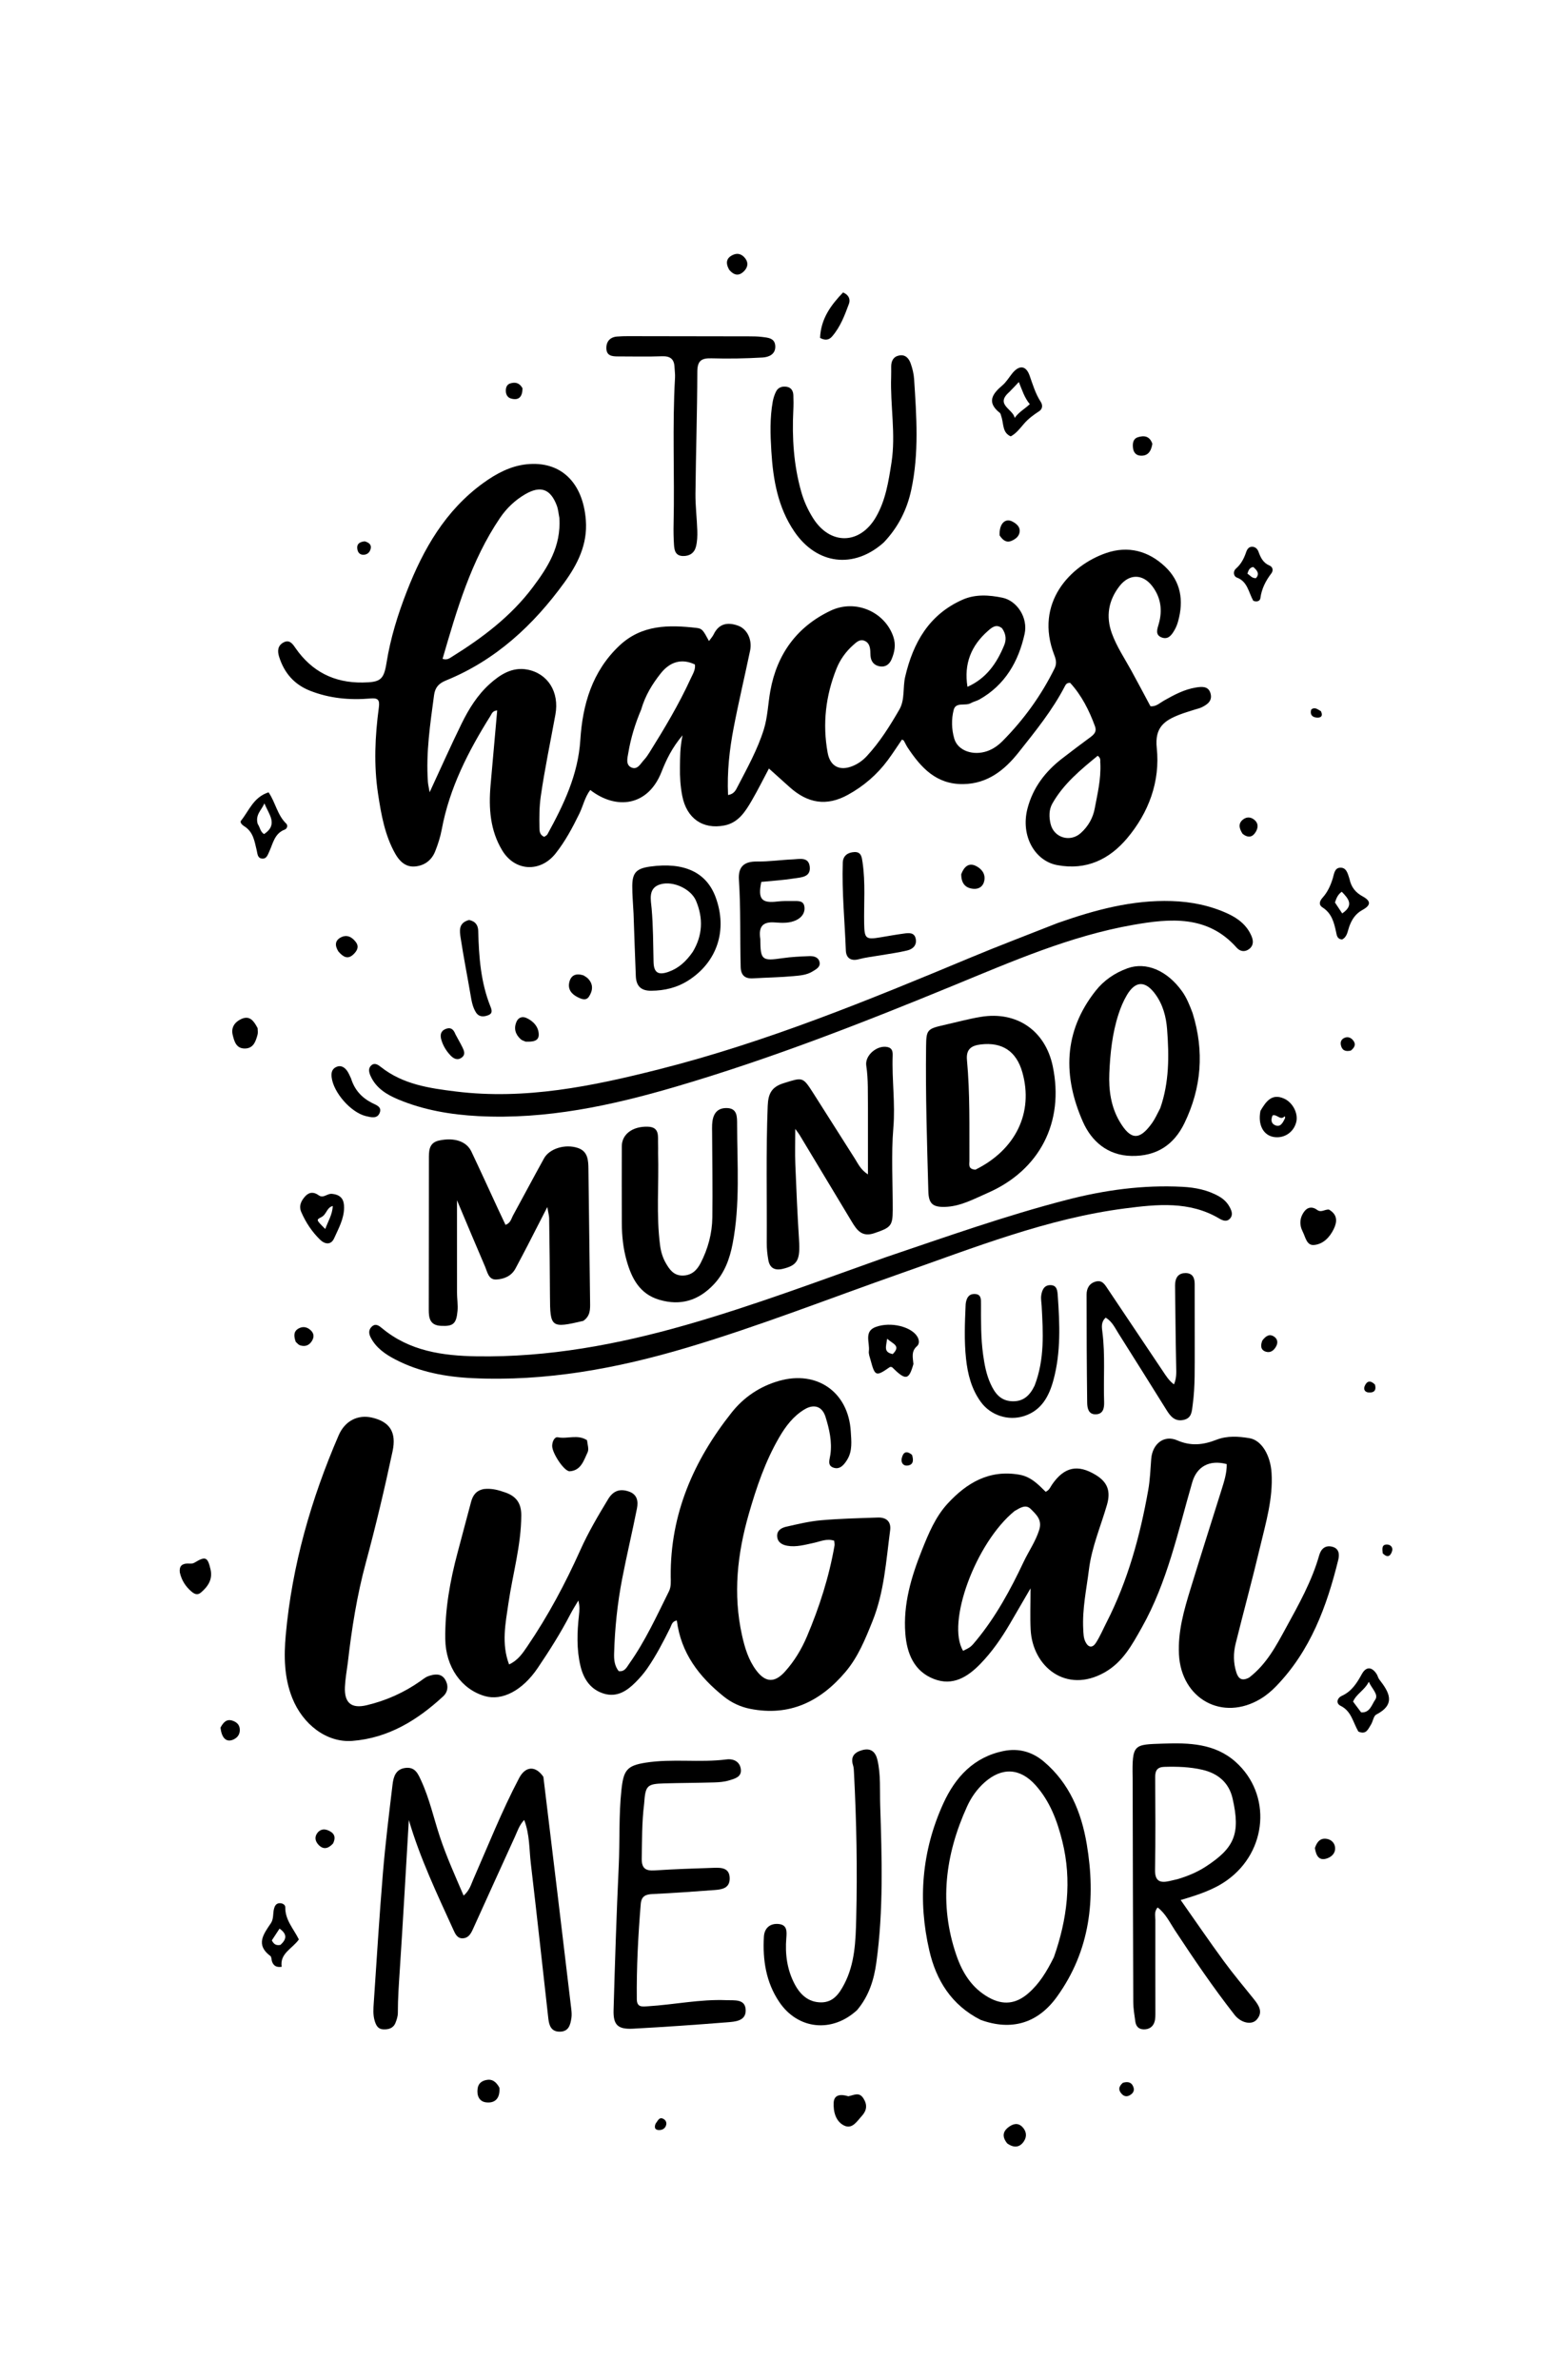 <?xml version="1.0" encoding="UTF-8"?>
<svg xmlns="http://www.w3.org/2000/svg" xmlns:xlink="http://www.w3.org/1999/xlink" version="1.1" id="Layer_1" x="0px" y="0px" width="100%" viewBox="0 0 672 1024" xml:space="preserve">
<path fill="#000000" opacity="1" stroke="none" d=" M455.137,372.267   C445.55,370.51 439.252,359.721 442.33,347.898   C444.651,338.979 449.929,332.071 457.097,326.503   C461.176,323.335 465.308,320.235 469.464,317.17   C471.07,315.985 472.195,314.74 471.405,312.577   C468.878,305.656 465.598,299.18 460.704,293.848   C459.413,293.75 458.878,294.398 458.494,295.142   C453.114,305.585 445.723,314.661 438.489,323.777   C432.486,331.341 425.179,337.264 414.635,337.403   C403.076,337.556 396.506,330.363 390.786,321.765   C390.145,320.802 389.673,319.726 389.102,318.715   C389.032,318.592 388.83,318.543 388.298,318.229   C386.298,321.148 384.355,324.167 382.226,327.049   C377.605,333.306 371.79,338.286 365.009,342.017   C355.91,347.023 347.744,345.79 339.784,338.575   C336.955,336.01 334.103,333.47 331.02,330.702   C328.749,334.963 326.342,339.817 323.624,344.491   C320.846,349.268 317.831,354.051 311.813,355.21   C302.475,357.009 295.6,352.098 293.714,342.525   C292.907,338.424 292.647,334.29 292.714,330.112   C292.781,325.961 292.704,321.81 293.829,316.407   C289.259,321.818 286.799,327.023 284.752,332.212   C278.914,347.014 265.211,348.572 254.113,339.933   C251.763,342.994 251.032,346.794 249.398,350.136   C246.465,356.134 243.337,362.008 239.174,367.258   C232.614,375.53 221.7,375.011 216.208,365.949   C210.983,357.328 210.329,347.724 211.18,337.935   C212.111,327.232 213.077,316.531 214.039,305.701   C212.013,305.836 211.693,307.16 211.135,308.049   C201.614,323.224 193.514,339.005 190.179,356.858   C189.572,360.107 188.552,363.327 187.318,366.398   C185.769,370.253 182.629,372.555 178.508,372.854   C174.559,373.142 171.962,370.562 170.177,367.41   C165.664,359.441 164.112,350.562 162.757,341.666   C160.863,329.224 161.433,316.769 163.096,304.37   C163.551,300.976 162.564,300.297 159.43,300.565   C150.55,301.324 141.826,300.534 133.444,297.219   C126.612,294.517 122.327,289.524 120.154,282.598   C119.386,280.149 119.51,277.871 121.971,276.489   C124.637,274.991 126.012,277.137 127.213,278.87   C134.225,288.984 143.87,293.868 156.129,293.689   C163.748,293.577 165.216,292.591 166.404,285.171   C168.1,274.582 171.254,264.431 175.123,254.502   C182.237,236.246 191.763,219.61 208.065,207.825   C213.656,203.783 219.74,200.518 226.676,199.788   C241.457,198.233 250.975,207.671 252.202,223.854   C252.995,234.313 248.582,242.886 242.938,250.674   C229.652,269.005 213.39,284.095 192.047,292.783   C188.865,294.078 187.303,295.785 186.851,299.173   C185.196,311.545 183.32,323.89 184.21,336.435   C184.3,337.706 184.626,338.961 184.96,340.91   C189.753,330.57 194.059,320.868 198.732,311.346   C201.819,305.055 205.554,299.045 210.811,294.313   C215.328,290.247 220.559,286.898 226.995,288.122   C235.887,289.813 240.859,297.803 239.1,307.474   C236.958,319.243 234.47,330.945 232.781,342.8   C232.142,347.292 232.149,351.757 232.229,356.247   C232.256,357.721 232.353,359.289 234.293,360.107   C234.72,359.773 235.401,359.492 235.677,358.989   C242.661,346.256 248.871,333.411 249.828,318.391   C250.796,303.197 254.907,288.912 266.598,277.87   C276.265,268.739 287.922,268.825 299.883,270.199   C302.373,270.485 302.75,271.334 305.211,275.839   C305.944,274.813 306.749,273.966 307.233,272.963   C309.514,268.233 313.317,267.652 317.713,269.224   C321.673,270.641 323.889,275.29 322.906,279.986   C320.593,291.044 317.974,302.041 315.842,313.133   C314.03,322.557 312.966,332.094 313.42,342.102   C316.096,341.697 316.814,339.867 317.578,338.4   C321.731,330.422 326.127,322.489 328.812,313.906   C330.478,308.581 330.628,302.794 331.631,297.246   C334.491,281.435 343.102,269.665 357.549,262.789   C368.364,257.642 380.966,263.346 384.572,273.989   C385.74,277.437 385.134,280.554 383.828,283.674   C382.903,285.884 381.179,287.178 378.7,286.736   C376.295,286.307 374.956,284.706 374.749,282.237   C374.693,281.573 374.697,280.905 374.662,280.239   C374.562,278.314 374.074,276.482 372.132,275.722   C370.1,274.925 368.657,276.37 367.29,277.582   C364.119,280.395 361.659,283.846 360.113,287.703   C355.434,299.382 354.024,311.519 356.303,323.935   C357.391,329.864 361.559,331.881 367.074,329.623   C369.437,328.655 371.448,327.2 373.163,325.35   C378.748,319.324 383.084,312.39 387.164,305.331   C389.644,301.039 388.58,295.88 389.679,291.189   C393.108,276.544 399.929,264.479 414.324,258.072   C419.894,255.592 425.836,256.022 431.52,257.195   C437.868,258.504 442.611,265.844 441.089,272.753   C438.466,284.662 432.673,294.78 421.578,301.016   C420.427,301.663 419.052,301.914 417.91,302.572   C415.552,303.929 411.465,301.904 410.549,305.486   C409.525,309.493 409.641,313.857 410.803,317.844   C412.326,323.069 418.987,325.354 425.097,323.175   C427.651,322.264 429.798,320.696 431.698,318.774   C440.789,309.581 448.257,299.24 453.986,287.628   C455.004,285.566 454.62,283.838 453.874,281.912   C445.137,259.37 460.866,243.287 476.103,238.004   C485.601,234.712 494.347,237.021 501.557,243.823   C508.394,250.272 509.631,258.448 507.182,267.299   C506.83,268.573 506.348,269.85 505.694,270.992   C504.514,273.053 503.064,275.297 500.283,274.368   C497.122,273.313 498.198,270.679 498.835,268.458   C500.504,262.639 499.755,257.17 496.127,252.339   C491.986,246.822 486.096,246.816 481.895,252.269   C477.183,258.386 475.994,265.202 478.645,272.527   C480.699,278.201 484.07,283.205 486.963,288.454   C489.763,293.536 492.46,298.677 495.252,303.885   C497.599,304.193 499.211,302.528 501.036,301.496   C505.402,299.029 509.82,296.641 514.827,295.843   C517.254,295.456 520.171,295.105 521.106,298.311   C522.05,301.544 519.775,303.195 517.222,304.403   C516.33,304.825 515.329,305.014 514.383,305.323   C512.17,306.047 509.922,306.682 507.755,307.526   C501.254,310.06 497.035,312.992 497.978,321.883   C499.505,336.278 494.499,349.71 485.183,360.752   C477.685,369.638 467.829,374.646 455.137,372.267  M240.807,222.84   C240.445,221.056 240.318,219.182 239.68,217.503   C236.959,210.33 232.664,208.856 226.108,212.668   C221.701,215.231 218.039,218.746 215.25,222.863   C202.745,241.321 196.658,262.403 190.52,283.498   C192.448,284.167 193.577,283.226 194.622,282.575   C207.707,274.435 219.951,265.206 229.286,252.795   C235.714,244.249 241.599,235.243 240.807,222.84  M276.005,305.371   C273.464,311.347 271.558,317.538 270.493,323.926   C270.143,326.028 269.208,329.096 271.809,330.253   C274.463,331.433 275.764,328.549 277.29,326.928   C278.192,325.968 278.937,324.839 279.639,323.715   C286.065,313.433 292.289,303.034 297.344,291.991   C298.22,290.078 299.464,288.207 299.165,285.942   C293.662,283.294 288.514,284.557 284.343,289.88   C280.854,294.334 277.824,299.106 276.005,305.371  M473.683,328.345   C473.539,327.421 474.097,326.341 472.559,325.204   C465.256,331.198 457.857,337.248 453.031,345.768   C451.517,348.441 451.567,351.584 452.274,354.546   C453.693,360.491 460.656,362.58 465.22,358.513   C468.441,355.642 470.523,351.985 471.283,347.846   C472.419,341.659 474.013,335.499 473.683,328.345  M431.385,270.358   C428.909,268.375 427.111,269.885 425.282,271.495   C418.097,277.82 414.882,285.605 416.49,295.54   C424.633,291.93 429.142,285.337 432.298,277.641   C433.172,275.508 433.275,273.075 431.385,270.358  z"></path>
<path fill="#000000" opacity="1" stroke="none" d=" M208.392,640.729   C211.889,640.37 214.728,641.241 217.586,642.238   C222.27,643.871 224.421,646.921 224.407,652.007   C224.371,664.939 220.707,677.297 218.869,689.939   C217.617,698.549 215.782,707.271 219.152,716.215   C222.94,714.491 224.942,711.474 226.978,708.486   C235.915,695.369 243.353,681.435 249.848,666.967   C253.263,659.359 257.493,652.177 261.822,645.053   C263.98,641.502 266.843,640.471 270.722,641.806   C274.42,643.079 274.802,646.082 274.196,649.138   C272.191,659.243 269.786,669.269 267.833,679.383   C265.782,690 264.669,700.748 264.368,711.568   C264.293,714.256 264.565,716.865 266.354,719.106   C268.959,719.461 269.83,717.378 270.911,715.852   C277.783,706.154 282.697,695.372 287.963,684.786   C288.982,682.737 288.762,680.569 288.742,678.412   C288.49,651.528 298.63,628.422 314.995,607.795   C320.217,601.213 327.165,596.505 335.497,594.165   C351.749,589.602 365.231,599.033 366.247,615.919   C366.494,620.026 367.055,624.297 364.712,628.118   C363.353,630.333 361.562,632.515 358.76,631.529   C356.041,630.573 357.176,628.05 357.477,625.902   C358.257,620.334 357.014,614.93 355.379,609.688   C353.964,605.148 350.411,604 346.314,606.478   C341.479,609.402 338.197,613.749 335.395,618.583   C329.42,628.893 325.658,639.983 322.37,651.409   C317.397,668.693 315.509,685.951 319.421,703.636   C320.615,709.033 322.207,714.32 325.574,718.796   C329.54,724.069 333.501,724.196 337.893,719.333   C341.952,714.839 345.07,709.65 347.403,704.141   C352.735,691.552 356.915,678.568 359.254,665.051   C359.359,664.446 359.177,663.792 359.115,662.989   C355.918,661.913 353.12,663.327 350.292,663.923   C346.539,664.713 342.82,665.825 338.949,665.155   C336.711,664.768 334.722,663.679 334.563,661.088   C334.411,658.63 336.349,657.445 338.282,657.003   C343.299,655.855 348.357,654.634 353.464,654.183   C361.572,653.466 369.732,653.293 377.874,653.007   C381.544,652.878 383.701,654.741 383.198,658.525   C381.452,671.679 380.66,685.002 375.625,697.554   C372.51,705.319 369.384,713.065 363.924,719.496   C353.155,732.18 339.889,738.707 322.87,735.305   C318.705,734.472 314.898,732.671 311.637,730.065   C301.073,721.622 293.143,711.435 291.373,697.31   C289.297,697.621 289.094,699.326 288.502,700.515   C285.53,706.486 282.465,712.408 278.672,717.9   C277.168,720.078 275.388,722.105 273.515,723.981   C269.842,727.66 265.583,730.413 260.13,728.83   C254.274,727.13 251.233,722.55 249.887,716.901   C248.17,709.695 248.43,702.375 249.238,695.063   C249.456,693.09 249.615,691.111 248.98,688.715   C247.812,690.706 246.552,692.649 245.492,694.696   C241.348,702.701 236.519,710.3 231.485,717.747   C224.871,727.529 216.144,731.97 208.725,729.837   C198.662,726.945 191.858,717.315 191.691,705.331   C191.514,692.601 193.745,680.185 197.031,667.933   C198.969,660.706 200.849,653.464 202.803,646.242   C203.537,643.53 204.916,641.338 208.392,640.729  z"></path>
<path fill="#000000" opacity="1" stroke="none" d=" M537.756,721.861   C545.264,716.102 549.374,708.201 553.593,700.49   C559.101,690.424 564.751,680.386 567.916,669.218   C568.674,666.544 570.496,664.797 573.515,665.568   C576.508,666.332 576.685,668.873 576.109,671.221   C571.175,691.315 564.103,710.395 549.325,725.634   C547.374,727.646 545.155,729.518 542.764,730.967   C526.306,740.937 508.472,731.085 507.532,711.827   C507.048,701.921 509.741,692.716 512.571,683.493   C516.916,669.335 521.419,655.226 525.854,641.096   C526.993,637.469 528.164,633.848 528.101,630.01   C520.61,628.025 515.219,631.061 513.248,637.856   C507.091,659.082 502.52,680.874 491.501,700.404   C487.335,707.787 483.365,715.248 475.459,719.685   C458.915,728.968 444.496,717.16 443.69,701.261   C443.414,695.825 443.646,690.364 443.646,683.463   C440.226,689.338 437.521,694.013 434.79,698.673   C431.16,704.867 427.126,710.727 422.089,715.927   C416.484,721.716 410.118,725.586 402.083,722.497   C393.462,719.184 390.4,711.468 389.736,702.917   C388.759,690.336 392.285,678.529 396.889,667.009   C399.738,659.881 402.701,652.698 407.956,646.997   C416.199,638.055 425.874,632.305 438.837,634.568   C443.824,635.439 446.944,638.759 450.146,641.916   C451.764,641.223 452.174,639.859 452.916,638.787   C458.159,631.214 463.942,629.949 471.732,634.693   C476.658,637.694 478.286,641.51 476.547,647.519   C473.87,656.769 469.993,665.664 468.787,675.343   C467.719,683.913 465.853,692.394 466.326,701.115   C466.425,702.954 466.43,704.769 467.261,706.473   C468.52,709.056 470.325,709.177 471.761,706.957   C473.557,704.182 474.852,701.083 476.364,698.124   C485.538,680.165 490.787,660.956 494.297,641.223   C495.081,636.82 495.249,632.3 495.585,627.825   C496.071,621.354 501.036,617.283 506.787,619.792   C512.726,622.384 518.017,621.739 523.631,619.553   C528.28,617.743 533.147,618.063 537.915,618.866   C543.14,619.746 546.93,626.249 547.397,633.806   C548.077,644.828 544.931,655.232 542.445,665.715   C539.146,679.624 535.374,693.421 531.927,707.296   C530.915,711.373 530.931,715.525 532.224,719.615   C533.103,722.396 534.639,723.526 537.756,721.861  M436.788,650.188   C420.015,663.831 407.274,698.423 414.621,710.372   C417.928,708.713 417.941,708.724 420.309,705.85   C428.736,695.621 435.008,684.068 440.628,672.165   C442.822,667.516 445.823,663.301 447.385,658.284   C448.723,653.988 446.138,651.755 443.749,649.355   C441.649,647.245 439.442,648.648 436.788,650.188  z"></path>
<path fill="#000000" opacity="1" stroke="none" d=" M149.722,715.536   C149.216,719.273 148.639,722.568 148.487,725.882   C148.168,732.816 151.304,735.334 157.882,733.764   C166.24,731.77 173.938,728.338 180.964,723.39   C182.051,722.625 183.117,721.718 184.338,721.281   C186.937,720.348 189.832,719.908 191.554,722.597   C193.076,724.974 193.025,727.872 190.798,729.933   C179.688,740.221 167.109,747.93 151.687,749.115   C140.623,749.965 130.351,742.047 125.794,730.609   C122.297,721.831 122.192,712.621 123.017,703.526   C125.727,673.635 133.903,645.12 145.787,617.632   C148.484,611.392 154.058,608.577 160.217,610.025   C167.882,611.827 170.733,616.355 168.996,624.501   C165.565,640.589 161.779,656.588 157.477,672.475   C153.696,686.44 151.413,700.719 149.722,715.536  z"></path>
<path fill="#000000" opacity="1" stroke="none" d=" M455.308,397.186   C471.448,391.503 487.474,387.191 504.391,387.732   C512.767,388 520.911,389.616 528.572,393.153   C533.07,395.23 536.855,398.189 538.81,402.916   C539.603,404.833 539.681,406.905 537.765,408.361   C535.838,409.825 533.801,409.401 532.357,407.775   C519.888,393.724 503.794,395.18 487.869,397.97   C460.789,402.713 435.689,413.695 410.45,424.07   C371.187,440.211 331.668,455.65 290.895,467.618   C263.175,475.755 235.103,481.796 205.927,480.274   C194.058,479.655 182.441,477.689 171.423,473.091   C166.464,471.021 161.882,468.232 159.526,462.996   C158.821,461.43 158.397,459.644 159.907,458.379   C161.347,457.172 162.821,458.222 163.97,459.132   C173.444,466.63 184.794,468.269 196.256,469.681   C226.088,473.357 254.892,467.418 283.5,460.184   C329.807,448.474 373.856,430.396 417.806,412.057   C430.094,406.93 442.559,402.229 455.308,397.186  z"></path>
<path fill="#000000" opacity="1" stroke="none" d=" M381.155,541.045   C407.223,532.229 432.794,523.15 459.095,516.338   C475.481,512.094 492.052,509.813 508.991,510.694   C514.523,510.982 519.902,512.029 524.791,514.824   C526.7,515.916 528.267,517.388 529.331,519.353   C530.243,521.038 530.941,522.845 529.44,524.43   C528.035,525.912 526.313,525.191 524.851,524.325   C512.037,516.739 498.049,518.217 484.42,519.973   C450.815,524.305 419.47,536.835 387.768,547.954   C357.15,558.694 326.94,570.603 295.809,579.876   C265.647,588.86 235.021,594.53 203.389,593.029   C191.836,592.48 180.577,590.4 170.182,584.984   C165.855,582.73 161.877,580.004 159.558,575.484   C158.734,573.878 158.618,572.219 160.028,570.878   C161.675,569.312 163.135,570.432 164.424,571.508   C176.288,581.409 190.582,583.403 205.228,583.634   C235.937,584.12 265.781,578.581 295.201,570.174   C324.202,561.886 352.4,551.259 381.155,541.045  z"></path>
<path fill="#000000" opacity="1" stroke="none" d=" M251.103,568.383   C237.22,571.643 236.809,571.286 236.759,557.713   C236.719,546.556 236.562,535.4 236.409,524.244   C236.393,523.108 236.046,521.978 235.607,519.403   C232.387,525.692 229.749,530.882 227.076,536.054   C225.395,539.308 223.66,542.535 221.953,545.776   C220.203,549.101 217.008,550.391 213.688,550.582   C210.308,550.778 209.825,547.377 208.813,545.024   C204.897,535.93 201.086,526.792 196.726,516.463   C196.726,530.646 196.71,543.391 196.739,556.136   C196.745,558.795 197.191,561.478 196.958,564.108   C196.459,569.728 195.02,570.797 189.75,570.514   C185.146,570.267 184.57,567.282 184.578,563.594   C184.627,542.102 184.608,520.609 184.635,499.117   C184.64,495.593 184.395,491.774 189.021,490.771   C195.574,489.349 200.838,491.13 202.91,495.49   C206.84,503.761 210.628,512.098 214.483,520.405   C215.514,522.628 216.57,524.838 217.624,527.075   C219.845,526.245 220.08,524.426 220.837,523.042   C225.312,514.86 229.684,506.622 234.193,498.46   C236.516,494.256 243.301,492.119 248.798,493.987   C253.1,495.448 253.269,499.25 253.312,503.051   C253.528,522.201 253.801,541.35 254.033,560.5   C254.067,563.338 254.196,566.247 251.103,568.383  z"></path>
<path fill="#000000" opacity="1" stroke="none" d=" M233.92,764.574   C238.004,798.12 241.973,831.258 245.917,864.398   C246.073,865.712 246.184,867.083 245.985,868.376   C245.541,871.246 244.89,874.148 241.112,874.238   C237.357,874.329 236.402,871.703 236.06,868.665   C233.547,846.367 231.134,824.057 228.506,801.773   C227.793,795.728 228.073,789.498 225.666,783.131   C223.529,785.391 222.778,787.925 221.718,790.244   C215.633,803.564 209.591,816.904 203.54,830.24   C202.685,832.123 201.632,833.911 199.348,834.064   C196.869,834.23 195.994,832.197 195.166,830.378   C188.147,814.961 180.831,799.659 175.999,783.164   C174.719,804.674 173.523,826.19 172.107,847.691   C171.702,853.838 171.268,859.968 171.275,866.132   C171.277,867.575 170.8,869.086 170.25,870.448   C169.301,872.804 167.224,873.369 164.907,873.239   C162.663,873.114 161.878,871.452 161.318,869.631   C160.516,867.024 160.732,864.338 160.911,861.69   C162.168,843.127 163.299,824.552 164.84,806.012   C165.898,793.275 167.469,780.578 168.992,767.885   C169.393,764.55 170.344,761.201 174.65,760.735   C178.78,760.288 179.997,763.365 181.335,766.27   C184.903,774.019 186.704,782.359 189.374,790.408   C192.192,798.902 195.87,807.015 199.585,815.693   C202.146,813.457 202.748,810.995 203.715,808.792   C210.137,794.157 216.026,779.278 223.478,765.115   C226.195,759.951 230.544,759.657 233.92,764.574  z"></path>
<path fill="#000000" opacity="1" stroke="none" d=" M487.597,765.036   C487.331,750.313 488.024,750.721 500.786,750.282   C511.864,749.9 523,750.205 531.907,758.145   C547.548,772.087 545.655,796.639 528.227,809.087   C522.473,813.197 515.851,815.344 508.273,817.597   C514.713,826.749 520.599,835.369 526.763,843.785   C530.893,849.422 535.4,854.784 539.777,860.238   C541.979,862.982 543.858,865.873 540.971,869.093   C538.814,871.498 534.223,870.515 531.451,866.979   C522.3,855.309 513.984,843.044 505.824,830.666   C503.581,827.263 501.802,823.435 498.367,820.799   C496.771,822.547 497.375,824.467 497.37,826.204   C497.333,839.361 497.391,852.519 497.384,865.677   C497.383,867.163 497.435,868.739 496.983,870.115   C496.305,872.179 494.668,873.283 492.385,873.251   C490.142,873.219 489.035,871.898 488.749,869.877   C488.353,867.085 487.877,864.271 487.865,861.464   C487.729,829.486 487.674,797.508 487.597,765.036  M507.013,808.593   C511.17,807.337 515.188,805.711 518.834,803.361   C531.503,795.196 534.08,789.071 530.619,773.9   C529.061,767.073 524.327,763.11 517.632,761.549   C512.26,760.297 506.777,760.132 501.27,760.29   C498.258,760.376 497.285,761.792 497.303,764.687   C497.384,777.987 497.471,791.291 497.238,804.588   C497.154,809.379 499.264,810.362 503.31,809.459   C504.283,809.242 505.249,808.991 507.013,808.593  z"></path>
<path fill="#000000" opacity="1" stroke="none" d=" M373.648,477.007   C373.541,470.525 373.834,464.547 372.924,458.569   C372.246,454.121 377.562,449.67 381.95,450.529   C384.179,450.966 384.348,452.592 384.288,454.305   C383.926,464.602 385.456,474.82 384.589,485.208   C383.608,496.948 384.355,508.832 384.319,520.653   C384.297,527.584 383.456,528.225 376.406,530.642   C370.947,532.513 368.788,529.182 366.57,525.507   C359.09,513.111 351.638,500.696 344.167,488.294   C343.84,487.752 343.428,487.262 342.35,485.773   C342.35,491.569 342.194,496.308 342.382,501.033   C342.81,511.832 343.285,522.631 343.973,533.416   C344.532,542.162 343.376,544.449 337.013,545.987   C333.597,546.813 331.392,545.704 330.766,542.229   C330.327,539.788 330.06,537.277 330.076,534.8   C330.199,515.163 329.716,495.527 330.492,475.886   C330.702,470.566 332.194,467.698 337.395,466.087   C345.567,463.555 345.527,463.237 350.065,470.319   C356.083,479.709 361.986,489.172 368.003,498.561   C369.405,500.749 370.438,503.271 373.648,505.357   C373.648,495.639 373.648,486.572 373.648,477.007  z"></path>
<path fill="#000000" opacity="1" stroke="none" d=" M422.161,869.168   C409.585,862.81 403.03,852.106 400.087,839.415   C395.065,817.763 396.795,796.41 406.079,776.062   C411.255,764.718 419.239,756.001 432.18,753.442   C438.569,752.178 444.403,753.81 449.394,758.042   C460.379,767.357 465.514,779.752 467.842,793.561   C471.802,817.046 469.34,839.334 455.011,859.213   C446.787,870.622 435.453,874.01 422.161,869.168  M453.696,842.17   C459.435,825.861 461.536,809.245 457.306,792.261   C455.124,783.502 451.981,775.077 445.802,768.177   C439.172,760.774 431.357,760.346 423.915,766.917   C420.612,769.834 418.124,773.375 416.32,777.334   C406.87,798.078 404.16,819.352 411.702,841.321   C414.308,848.911 418.378,855.471 425.64,859.521   C431.821,862.968 437.309,862.374 442.663,857.741   C447.414,853.629 450.619,848.397 453.696,842.17  z"></path>
<path fill="#000000" opacity="1" stroke="none" d=" M406.266,441.105   C411.852,439.845 416.996,438.428 422.232,437.563   C437.733,435.001 449.993,443.494 453.199,458.783   C458.246,482.856 447.617,503.549 425.114,513.364   C419.184,515.95 413.428,519.165 406.726,519.336   C401.467,519.47 399.79,517.857 399.648,512.652   C399.081,491.844 398.402,471.039 398.675,450.217   C398.766,443.254 399.113,442.714 406.266,441.105  M419.911,503.32   C437.269,494.733 444.993,478.734 440.121,461.455   C437.564,452.386 431.467,448.32 422.198,449.435   C418.197,449.917 415.834,451.431 416.269,456.129   C417.607,470.57 417.27,485.067 417.326,499.549   C417.332,501.046 416.639,503.098 419.911,503.32  z"></path>
<path fill="#000000" opacity="1" stroke="none" d=" M513.394,435.898   C518.542,452.437 517.212,468.178 509.887,483.307   C505.374,492.629 497.907,497.591 487.145,497.405   C476.715,497.224 469.84,490.967 466.205,482.759   C457.594,463.314 457.706,443.997 471.649,426.365   C475.273,421.782 479.926,418.647 485.328,416.681   C493.415,413.738 502.485,417.641 508.882,426.584   C510.839,429.321 512.074,432.411 513.394,435.898  M499.466,476.886   C503.359,465.805 503.307,454.344 502.425,442.879   C502.017,437.574 500.671,432.383 497.432,427.902   C493.116,421.933 488.839,421.925 485.134,428.163   C483.62,430.713 482.446,433.528 481.524,436.355   C478.825,444.63 477.914,453.289 477.556,461.877   C477.26,468.975 478.231,476.237 481.979,482.586   C486.768,490.7 490.581,490.812 495.98,483.213   C497.221,481.466 498.117,479.474 499.466,476.886  z"></path>
<path fill="#000000" opacity="1" stroke="none" d=" M277.295,776.216   C276.278,784.279 276.432,791.935 276.261,799.587   C276.166,803.869 277.781,805.117 281.857,804.848   C290.319,804.29 298.802,804.015 307.28,803.735   C310.528,803.627 314.068,803.7 314.128,808.234   C314.186,812.586 310.732,813.064 307.485,813.303   C298.695,813.95 289.902,814.612 281.098,815.005   C277.978,815.145 276.123,815.828 275.831,819.358   C274.705,832.967 274.001,846.587 274.141,860.247   C274.178,863.847 276.389,863.461 278.935,863.308   C290.223,862.626 301.379,860.211 312.749,860.689   C316.135,860.831 320.799,860.052 321.008,864.846   C321.22,869.717 316.436,869.941 312.91,870.221   C299.481,871.29 286.039,872.224 272.588,872.954   C265.985,873.312 263.952,871.395 264.139,864.919   C264.735,844.288 265.391,823.655 266.358,803.038   C266.872,792.072 266.341,781.092 267.531,770.123   C268.432,761.812 269.816,759.775 277.876,758.498   C289.456,756.664 301.166,758.576 312.762,757.091   C315.828,756.699 318.642,758.079 318.942,761.522   C319.221,764.726 316.174,765.408 313.881,766.117   C311.847,766.746 309.622,766.921 307.471,766.984   C300.311,767.195 293.145,767.2 285.985,767.405   C278.487,767.62 277.836,768.312 277.295,776.216  z"></path>
<path fill="#000000" opacity="1" stroke="none" d=" M283.306,496.052   C283.698,509.681 282.444,522.852 284.171,535.967   C284.526,538.663 285.29,541.182 286.622,543.506   C288.225,546.301 290.033,548.884 293.812,548.877   C297.656,548.87 299.976,546.67 301.596,543.545   C304.784,537.393 306.562,530.782 306.657,523.897   C306.824,511.74 306.612,499.577 306.56,487.417   C306.555,486.252 306.506,485.086 306.566,483.925   C306.77,480.035 308.152,476.859 312.585,476.802   C317.443,476.739 317.317,480.464 317.322,483.912   C317.346,501.03 318.672,518.196 315.387,535.189   C314.136,541.661 311.96,547.694 307.339,552.62   C300.826,559.565 293.097,562.037 283.817,559.301   C275.383,556.815 271.958,550.144 269.784,542.531   C268.271,537.231 267.698,531.751 267.687,526.232   C267.665,515.237 267.643,504.241 267.68,493.246   C267.697,488.133 272.231,484.643 278.807,484.82   C284.274,484.968 283.108,489.226 283.297,492.563   C283.354,493.559 283.305,494.561 283.306,496.052  z"></path>
<path fill="#000000" opacity="1" stroke="none" d=" M368.982,864.943   C358.188,874.909 343.492,873.33 335.483,861.489   C329.736,852.991 328.28,843.344 328.856,833.346   C329.07,829.638 331.552,827.523 335.262,827.917   C338.848,828.297 338.748,831.002 338.503,833.959   C337.93,840.855 338.829,847.607 342.115,853.813   C344.498,858.312 347.987,861.591 353.424,861.637   C358.733,861.682 361.337,857.813 363.451,853.766   C368.069,844.926 368.355,835.135 368.593,825.544   C369.115,804.571 368.724,783.59 367.622,762.631   C367.57,761.639 367.544,760.606 367.246,759.675   C366.037,755.893 367.825,754 371.243,753.069   C375.029,752.038 376.956,753.974 377.74,757.365   C379.212,763.738 378.712,770.319 378.916,776.736   C379.636,799.345 380.378,822.022 377.255,844.541   C376.246,851.813 374.121,858.849 368.982,864.943  z"></path>
<path fill="#000000" opacity="1" stroke="none" d=" M380.432,233.442   C367.499,244.972 351.634,242.911 341.988,228.78   C334.863,218.341 332.815,206.414 332.059,194.2   C331.618,187.07 331.379,179.878 332.667,172.775   C332.93,171.327 333.402,169.87 334.047,168.548   C334.966,166.664 336.753,166.124 338.693,166.443   C340.625,166.76 341.463,168.219 341.536,170.041   C341.622,172.194 341.626,174.357 341.519,176.509   C340.929,188.378 341.671,200.114 344.925,211.603   C346.065,215.628 347.776,219.403 350.011,222.958   C357.353,234.636 370.188,234.466 377.128,222.426   C381.269,215.24 382.516,207.169 383.776,199.078   C385.697,186.749 383.205,174.493 383.632,162.204   C383.684,160.706 383.651,159.206 383.652,157.707   C383.653,155.257 384.654,153.411 387.157,152.951   C389.76,152.474 391.269,154.235 392.024,156.35   C392.797,158.516 393.37,160.841 393.518,163.13   C394.549,179.075 395.696,195.048 392.273,210.866   C390.444,219.32 386.702,226.864 380.432,233.442  z"></path>
<path fill="#000000" opacity="1" stroke="none" d=" M276.018,144.658   C291.835,144.678 307.155,144.692 322.475,144.73   C324.304,144.734 326.148,144.749 327.959,144.974   C330.591,145.3 333.685,145.417 333.758,149.089   C333.826,152.555 330.852,153.688 328.297,153.838   C320.998,154.265 313.661,154.398 306.352,154.187   C301.949,154.06 300.204,155.211 300.192,159.998   C300.148,177.47 299.569,194.94 299.391,212.413   C299.338,217.723 300.02,223.037 300.182,228.355   C300.252,230.662 300.169,233.064 299.592,235.277   C298.899,237.934 296.863,239.343 293.97,239.258   C290.747,239.163 290.302,236.803 290.149,234.409   C289.958,231.421 289.906,228.416 289.975,225.422   C290.455,204.45 289.377,183.462 290.595,162.496   C290.681,161.011 290.435,159.508 290.377,158.013   C290.24,154.483 288.519,153.163 284.925,153.302   C278.606,153.547 272.27,153.352 265.942,153.369   C263.427,153.376 261.085,153.082 261.031,149.846   C260.981,146.883 262.713,145.08 265.538,144.829   C268.845,144.536 272.192,144.695 276.018,144.658  z"></path>
<path fill="#000000" opacity="1" stroke="none" d=" M514.323,580   C514.279,588.491 514.537,596.486 513.453,604.45   C513.061,607.333 513.092,610.266 509.431,611.018   C505.821,611.759 503.923,609.534 502.245,606.847   C495.364,595.827 488.478,584.81 481.527,573.833   C479.97,571.375 478.724,568.587 475.989,566.987   C473.902,568.893 474.313,571.167 474.574,573.209   C475.845,583.174 474.967,593.182 475.317,603.162   C475.409,605.798 475.006,608.55 471.638,608.59   C468.501,608.627 468.049,605.805 468.021,603.52   C467.833,588.028 467.759,572.535 467.77,557.042   C467.771,554.393 468.959,552.138 471.847,551.429   C474.579,550.758 475.683,552.852 476.885,554.643   C484.779,566.399 492.649,578.172 500.544,589.927   C501.909,591.96 503.19,594.086 505.381,595.712   C506.543,593.049 506.396,590.626 506.342,588.131   C506.092,576.474 506,564.814 505.856,553.154   C505.852,552.822 505.881,552.488 505.908,552.156   C506.135,549.404 507.613,547.796 510.385,547.812   C513.385,547.83 514.302,549.835 514.302,552.507   C514.302,561.505 514.315,570.503 514.323,580  z"></path>
<path fill="#000000" opacity="1" stroke="none" d=" M272.737,393.122   C272.539,388.819 272.157,384.996 272.19,381.176   C272.24,375.459 274.025,373.695 279.948,372.882   C294.541,370.88 304.121,375.369 308.07,386.061   C313.276,400.152 308.791,413.893 296.398,421.849   C291.49,425 286.122,426.287 280.301,426.327   C275.834,426.358 273.883,424.193 273.715,420.022   C273.362,411.217 273.061,402.411 272.737,393.122  M298.222,409.598   C302.504,402.508 302.799,395.106 299.625,387.598   C297.525,382.628 289.979,378.944 284.408,380.494   C278.84,382.042 280.195,387.203 280.523,390.959   C281.192,398.611 281.182,406.25 281.35,413.901   C281.452,418.55 283.369,419.767 287.828,418.173   C292.044,416.667 295.279,413.855 298.222,409.598  z"></path>
<path fill="#000000" opacity="1" stroke="none" d=" M327.309,404.038   C327.354,413.174 327.984,413.601 336.924,412.298   C340.7,411.747 344.542,411.584 348.361,411.432   C350.224,411.358 352.284,411.784 352.788,413.907   C353.31,416.109 351.365,417.044 349.815,418.011   C347.316,419.57 344.401,419.77 341.638,420.029   C335.843,420.572 330.005,420.638 324.19,420.99   C320.619,421.206 318.95,419.607 318.855,416.066   C318.522,403.587 318.926,391.102 318.096,378.619   C317.717,372.912 320.319,370.649 325.929,370.715   C331.116,370.777 336.223,370 341.372,369.794   C344.173,369.682 348.113,368.605 348.59,372.951   C349.09,377.492 344.906,377.51 341.961,377.981   C337.224,378.74 332.411,379.021 327.73,379.494   C326.198,386.892 327.836,388.74 334.647,387.929   C336.95,387.654 339.3,387.699 341.627,387.718   C343.595,387.734 345.961,387.464 346.302,390.239   C346.622,392.846 345.123,394.758 342.919,395.869   C339.99,397.345 336.695,397.173 333.582,396.934   C328.476,396.543 326.453,398.582 327.309,404.038  z"></path>
<path fill="#000000" opacity="1" stroke="none" d=" M445.381,596.267   C449.782,584.864 449.038,573.385 448.424,561.917   C448.344,560.431 448.035,558.913 448.237,557.466   C448.546,555.242 449.434,553.026 452.102,552.999   C455.092,552.969 455.21,555.434 455.366,557.643   C456.224,569.776 456.727,581.928 453.509,593.809   C451.635,600.726 448.432,606.903 440.868,609.333   C434.046,611.525 426.48,609.066 422.258,603.288   C418.2,597.735 416.574,591.276 415.863,584.627   C415.051,577.019 415.343,569.359 415.688,561.719   C415.703,561.387 415.714,561.052 415.769,560.725   C416.126,558.589 416.964,556.812 419.477,556.811   C422.435,556.81 422.318,559.058 422.317,561.074   C422.315,568.385 422.211,575.686 423.227,582.968   C423.828,587.277 424.62,591.509 426.43,595.461   C428.216,599.358 430.549,602.675 435.483,602.96   C440.37,603.243 443.243,600.676 445.381,596.267  z"></path>
<path fill="#000000" opacity="1" stroke="none" d=" M378.919,411.099   C375.549,411.67 372.558,411.988 369.692,412.764   C366.187,413.713 364.247,412.101 364.132,409.022   C363.661,396.414 362.394,383.828 362.809,371.195   C362.907,368.199 365.016,366.775 367.796,366.649   C370.799,366.513 371.006,368.903 371.329,371.097   C372.619,379.867 371.86,388.688 372.018,397.486   C372.133,403.905 372.714,404.405 379.014,403.342   C382.447,402.763 385.876,402.148 389.326,401.69   C391.315,401.426 393.603,401.216 394.189,403.854   C394.815,406.667 393.043,408.383 390.598,408.983   C386.904,409.889 383.107,410.381 378.919,411.099  z"></path>
<path fill="#000000" opacity="1" stroke="none" d=" M393.222,586.949   C391.236,593.992 389.907,594.128 383.965,588.257   C383.67,588.257 383.258,588.126 383.043,588.276   C377.096,592.421 376.664,592.276 374.782,585.265   C374.439,583.989 373.878,582.628 374.04,581.387   C374.512,577.768 371.792,572.873 377.036,570.983   C383.596,568.62 392.306,570.928 394.877,575.118   C395.756,576.551 395.889,578.294 394.75,579.276   C392.248,581.431 392.941,583.974 393.222,586.949  M384.321,582.667   C387.907,579.068 384.553,578.422 381.917,576.073   C381.451,579.533 380.28,581.854 384.321,582.667  z"></path>
<path fill="#000000" opacity="1" stroke="none" d=" M201.945,395.872   C204.844,396.486 205.82,398.293 205.877,400.646   C206.149,411.73 206.952,422.723 211.151,433.164   C211.763,434.688 212.133,436.122 210.182,436.855   C208.193,437.604 206.192,437.703 204.882,435.627   C203.44,433.34 203.011,430.713 202.563,428.08   C201.175,419.921 199.554,411.8 198.309,403.621   C197.853,400.621 197.25,397.097 201.945,395.872  z"></path>
<path fill="#000000" opacity="1" stroke="none" d=" M580.939,378.193   C581.714,381.878 583.611,384.081 586.631,385.734   C590.294,387.741 590.198,389.555 586.496,391.577   C583.501,393.213 581.907,395.713 580.806,398.815   C580.116,400.759 579.966,403.13 577.802,404.246   C575.626,404.176 575.472,402.435 575.182,401.075   C574.301,396.945 573.297,393.003 569.368,390.495   C567.484,389.292 568.124,387.657 569.386,386.251   C571.545,383.845 572.814,381.003 573.761,377.936   C574.32,376.126 574.474,373.498 576.91,373.375   C579.578,373.239 580.174,375.749 580.939,378.193  M574.695,388.354   C575.746,389.938 576.798,391.522 577.814,393.054   C582.895,389.578 580.616,386.772 577.609,383.718   C576.085,384.835 575.342,386.241 574.695,388.354  z"></path>
<path fill="#000000" opacity="1" stroke="none" d=" M431.258,179.838   C430.901,178.85 430.846,178 430.398,177.646   C424.629,173.077 427.208,169.484 431.525,165.819   C433.14,164.448 434.296,162.53 435.629,160.835   C438.648,156.996 441.651,157.119 443.242,161.627   C444.616,165.521 445.758,169.434 448.042,172.939   C448.93,174.303 448.839,175.978 447.368,176.939   C444.994,178.49 442.759,180.107 440.87,182.281   C439.163,184.246 437.591,186.43 435.125,187.773   C431.707,186.297 432.074,182.981 431.258,179.838  M434.408,168.772   C428.262,174.17 436.195,176.036 436.805,179.845   C438.62,177.265 441.177,175.953 443.32,173.913   C440.995,171.129 440.043,167.882 438.598,164.392   C437.117,165.97 436.01,167.15 434.408,168.772  z"></path>
<path fill="#000000" opacity="1" stroke="none" d=" M143.207,513.758   C147.139,514.231 148.171,516.567 148.126,519.756   C148.059,524.554 145.721,528.654 143.854,532.823   C142.486,535.876 139.817,535.447 137.727,533.393   C134.276,530.002 131.616,525.997 129.69,521.547   C128.543,518.895 129.649,516.69 131.403,514.763   C133.145,512.85 135.186,512.861 137.185,514.331   C139.291,515.879 140.881,513.335 143.207,513.758  M138.288,523.772   C136.068,524.899 136.068,524.899 140.025,528.847   C141.195,525.536 143.105,522.693 143.254,518.946   C140.543,519.651 140.685,522.556 138.288,523.772  z"></path>
<path fill="#000000" opacity="1" stroke="none" d=" M584.757,745.091   C582.389,740.997 581.776,736.301 577.097,734.014   C575.049,733.013 575.545,730.694 577.671,729.723   C581.907,727.789 584.131,724.235 586.257,720.374   C588.101,717.024 590.585,717.145 592.664,720.401   C593.108,721.095 593.247,722.001 593.744,722.641   C597.975,728.091 601.133,733.305 592.458,737.799   C591.276,738.412 591.072,740.745 590.179,742.13   C588.995,743.969 588.175,746.625 584.757,745.091  M585.955,736.836   C589.747,737.156 590.566,733.429 591.974,731.461   C593.649,729.12 590.553,726.719 589.272,723.68   C587.364,727.419 583.85,728.92 582.493,732.223   C583.625,733.718 584.623,735.038 585.955,736.836  z"></path>
<path fill="#000000" opacity="1" stroke="none" d=" M104.909,355.39   C103.917,354.667 103.235,353.79 103.786,353.107   C107.233,348.832 109.11,343.039 115.606,340.94   C118.54,345.134 119.355,350.703 123.24,354.433   C123.956,355.119 123.676,356.569 122.598,356.972   C118.198,358.614 117.571,362.831 115.94,366.373   C115.248,367.875 114.722,369.788 112.597,369.427   C110.79,369.12 110.865,367.291 110.501,365.85   C109.536,362.023 109.127,357.879 104.909,355.39  M110.936,354.544   C111.948,355.967 112.039,358.007 113.706,358.903   C119.848,354.769 115.779,350.522 113.819,345.702   C112.553,348.694 109.826,350.518 110.936,354.544  z"></path>
<path fill="#000000" opacity="1" stroke="none" d=" M128.665,834.565   C125.78,838.595 120.397,840.533 121.259,846.325   C118.937,846.678 117.708,845.817 117.092,844.022   C116.824,843.242 116.92,842.071 116.399,841.684   C109.89,836.842 113.448,832.248 116.599,827.586   C117.869,825.706 117.43,823.409 117.961,821.349   C118.246,820.241 118.772,819.115 120.165,818.968   C121.499,818.827 122.828,819.584 122.809,820.692   C122.717,826.2 126.38,829.932 128.665,834.565  M120.736,836.893   C123.188,834.659 123.945,832.425 120.341,829.897   C119.201,831.634 118.074,833.351 117.021,834.956   C117.83,836.521 118.775,837.293 120.736,836.893  z"></path>
<path fill="#000000" opacity="1" stroke="none" d=" M542.62,477.996   C545.024,473.945 547.47,470.471 552.609,472.652   C556.529,474.317 558.956,479.106 558.024,482.84   C556.954,487.126 553.053,489.833 548.705,489.307   C543.989,488.736 541.392,484.174 542.62,477.996  M553.175,481.2   C553.2,481.04 553.265,480.872 553.237,480.722   C553.211,480.587 553.083,480.472 553,480.348   C551.209,482.388 549.675,479.244 547.825,479.985   C547.073,481.776 547.16,483.46 548.968,484.206   C551.169,485.113 552.164,483.34 553.175,481.2  z"></path>
<path fill="#000000" opacity="1" stroke="none" d=" M151.094,463.991   C152.657,469.067 155.748,472.33 160.081,474.572   C161.769,475.445 164.384,476.152 163.527,478.662   C162.528,481.587 159.777,480.804 157.528,480.27   C151.08,478.739 143.523,470.12 142.765,463.542   C142.563,461.79 142.812,460.145 144.523,459.237   C146.483,458.197 148.086,459.038 149.298,460.614   C149.992,461.518 150.428,462.62 151.094,463.991  z"></path>
<path fill="#000000" opacity="1" stroke="none" d=" M572.054,520.464   C575.891,522.658 575.671,525.738 574.189,528.81   C572.46,532.397 569.628,535.402 565.634,535.729   C562.481,535.988 562.003,532.332 560.834,530.047   C559.247,526.945 559.488,523.855 561.629,521.13   C563.092,519.268 565.177,519.237 566.974,520.596   C568.736,521.928 570.136,520.41 572.054,520.464  z"></path>
<path fill="#000000" opacity="1" stroke="none" d=" M539.526,258.515   C537.421,254.715 537.084,250.249 532.415,248.504   C531.079,248.005 530.662,245.91 532.07,244.681   C534.289,242.746 535.524,240.322 536.443,237.626   C536.886,236.329 537.617,235.157 539.233,235.279   C540.512,235.375 541.363,236.293 541.765,237.397   C542.691,239.936 543.753,242.205 546.518,243.356   C547.935,243.945 548.248,245.496 547.309,246.725   C544.867,249.923 543.124,253.338 542.587,257.4   C542.436,258.545 541.201,259.202 539.526,258.515  M539.529,243.983   C538.021,244.201 537.448,245.274 537.012,246.893   C538.171,247.503 538.887,248.909 540.705,248.779   C542.251,247.005 541.408,245.583 539.529,243.983  z"></path>
<path fill="#000000" opacity="1" stroke="none" d=" M252.697,619.713   C252.958,621.706 253.589,623.617 252.964,624.931   C251.315,628.398 250.151,632.756 245.303,633.097   C242.918,633.265 237.702,625.311 237.708,622.214   C237.712,620.326 238.719,618.179 240.174,618.473   C244.284,619.302 248.564,617.083 252.697,619.713  z"></path>
<path fill="#000000" opacity="1" stroke="none" d=" M77.412,676.638   C77.091,673.934 78.33,672.917 80.505,672.809   C81.626,672.754 82.668,673.072 83.833,672.365   C88.465,669.553 89.427,669.985 90.649,675.391   C91.607,679.631 89.526,682.73 86.452,685.313   C85.017,686.52 83.682,685.932 82.443,684.867   C79.985,682.754 78.225,680.204 77.412,676.638  z"></path>
<path fill="#000000" opacity="1" stroke="none" d=" M365.206,902.038   C367.685,901.532 369.854,900.085 371.671,902.903   C373.487,905.722 373.147,908.192 370.987,910.537   C368.908,912.794 366.904,916.344 363.388,914.634   C359.709,912.844 358.703,908.578 358.89,904.797   C359.065,901.253 361.975,901.048 365.206,902.038  z"></path>
<path fill="#000000" opacity="1" stroke="none" d=" M353.032,145.405   C353.374,137.093 357.756,131.229 362.933,125.845   C365.709,127.058 366.062,129.106 365.465,130.724   C363.636,135.684 361.769,140.685 358.21,144.781   C356.793,146.412 355.131,146.533 353.032,145.405  z"></path>
<path fill="#000000" opacity="1" stroke="none" d=" M110.907,442.43   C110.981,443.627 111.081,444.485 110.868,445.256   C110.054,448.204 109.072,451.236 105.266,451.18   C101.644,451.128 100.848,448.068 100.181,445.357   C99.398,442.171 101.015,439.829 103.8,438.516   C107.463,436.788 109.263,439.274 110.907,442.43  z"></path>
<path fill="#000000" opacity="1" stroke="none" d=" M196.073,445.079   C197.156,447.144 198.179,448.834 199.039,450.604   C199.76,452.089 200.53,453.742 198.784,455.063   C196.936,456.461 195.248,455.524 193.963,454.185   C192.131,452.276 190.735,449.99 189.992,447.43   C189.46,445.597 189.554,443.772 191.685,442.838   C193.779,441.921 195.169,442.659 196.073,445.079  z"></path>
<path fill="#000000" opacity="1" stroke="none" d=" M251.174,419.702   C252.052,420.24 252.634,420.589 253.096,421.056   C255.499,423.489 255.222,426.264 253.57,428.809   C252.284,430.792 250.317,429.907 248.637,429.068   C245.995,427.748 244.365,425.67 245.085,422.639   C245.784,419.697 247.869,418.652 251.174,419.702  z"></path>
<path fill="#000000" opacity="1" stroke="none" d=" M413.803,376.189   C414.985,373 416.996,371.167 419.952,372.543   C422.33,373.651 424.307,375.791 423.752,378.884   C423.315,381.322 421.569,382.643 419.114,382.461   C415.598,382.199 413.804,380.128 413.803,376.189  z"></path>
<path fill="#000000" opacity="1" stroke="none" d=" M226.289,448.225   C225.301,447.845 224.64,447.623 224.168,447.194   C221.846,445.083 221.076,442.54 222.386,439.589   C223.215,437.721 224.948,437.3 226.559,438.013   C229.593,439.356 231.883,441.86 231.928,445.153   C231.968,448.182 229.118,448.313 226.289,448.225  z"></path>
<path fill="#000000" opacity="1" stroke="none" d=" M214.988,898.34   C215.343,902.857 213.167,905.129 209.252,904.655   C206.233,904.29 205.177,901.678 205.625,898.646   C205.934,896.554 207.29,895.498 209.19,895.066   C211.844,894.461 213.593,895.766 214.988,898.34  z"></path>
<path fill="#000000" opacity="1" stroke="none" d=" M433.603,922.321   C431.292,919.481 431.677,917.158 434.24,915.265   C436.086,913.901 438.167,913.297 440.055,915.178   C441.923,917.038 442.169,919.39 440.736,921.491   C438.974,924.074 436.513,924.401 433.603,922.321  z"></path>
<path fill="#000000" opacity="1" stroke="none" d=" M145.676,409.428   C143.985,406.755 144.274,404.607 146.81,403.328   C149.449,401.997 151.629,403.287 153.216,405.424   C154.701,407.425 153.699,409.183 152.167,410.655   C149.709,413.017 147.725,411.781 145.676,409.428  z"></path>
<path fill="#000000" opacity="1" stroke="none" d=" M430.322,230.38   C430.082,225.295 432.803,222.699 436.017,224.517   C437.598,225.411 439.16,226.647 438.959,228.763   C438.767,230.782 437.233,231.94 435.532,232.69   C433.299,233.673 431.738,232.53 430.322,230.38  z"></path>
<path fill="#000000" opacity="1" stroke="none" d=" M313.866,116.009   C312.191,112.965 312.801,110.884 315.629,109.636   C317.747,108.701 319.533,109.487 320.847,111.217   C322.263,113.081 321.904,115.016 320.389,116.599   C318.274,118.811 316.082,118.72 313.866,116.009  z"></path>
<path fill="#000000" opacity="1" stroke="none" d=" M566.052,795.226   C566.974,792.436 568.497,790.791 571.231,791.286   C573.132,791.631 574.54,792.997 574.746,794.958   C574.98,797.185 573.531,798.784 571.654,799.539   C568.004,801.008 566.602,798.765 566.052,795.226  z"></path>
<path fill="#000000" opacity="1" stroke="none" d=" M94.927,743.398   C96.209,741.015 97.632,739.525 100.234,740.467   C101.909,741.073 103.083,742.139 103.221,744.025   C103.369,746.061 102.456,747.551 100.664,748.442   C97.645,749.942 95.427,748.156 94.927,743.398  z"></path>
<path fill="#000000" opacity="1" stroke="none" d=" M496.083,190.971   C495.546,194.308 494.083,196.356 490.791,196.056   C488.915,195.885 487.928,194.517 487.731,192.661   C487.525,190.72 487.797,188.785 489.885,188.135   C492.429,187.343 494.884,187.508 496.083,190.971  z"></path>
<path fill="#000000" opacity="1" stroke="none" d=" M127.311,577.402   C126.38,574.805 126.354,572.699 128.815,571.515   C130.654,570.631 132.403,571.099 133.843,572.505   C135.237,573.865 135.258,575.436 134.27,577.034   C133.059,578.992 131.29,579.601 129.136,578.885   C128.544,578.689 128.07,578.138 127.311,577.402  z"></path>
<path fill="#000000" opacity="1" stroke="none" d=" M143.362,793.288   C141.176,795.657 139.074,795.933 137.091,793.803   C135.749,792.361 135.293,790.564 136.583,788.792   C137.701,787.255 139.333,786.872 141.034,787.534   C143.511,788.497 144.931,790.115 143.362,793.288  z"></path>
<path fill="#000000" opacity="1" stroke="none" d=" M534.958,358.842   C533.334,356.373 532.943,354.198 535.299,352.506   C536.966,351.308 538.798,351.633 540.251,353.007   C541.804,354.476 541.579,356.316 540.598,357.964   C539.294,360.152 537.474,360.761 534.958,358.842  z"></path>
<path fill="#000000" opacity="1" stroke="none" d=" M224.941,167.083   C224.897,170.711 223.39,172.433 220.018,171.5   C218.474,171.073 217.74,169.741 217.753,168.069   C217.765,166.62 218.269,165.408 219.689,164.978   C221.728,164.36 223.6,164.63 224.941,167.083  z"></path>
<path fill="#000000" opacity="1" stroke="none" d=" M543.424,576.837   C544.996,574.748 546.655,573.76 548.698,575.312   C550.038,576.329 550.173,577.876 549.366,579.353   C548.417,581.092 546.926,582.283 544.918,581.634   C542.764,580.937 542.523,579.133 543.424,576.837  z"></path>
<path fill="#000000" opacity="1" stroke="none" d=" M581.513,452.071   C579.005,452.675 577.655,451.805 577.229,449.644   C576.986,448.415 577.382,447.335 578.537,446.716   C579.863,446.005 581.198,446.303 582.171,447.289   C583.717,448.857 583.585,450.493 581.513,452.071  z"></path>
<path fill="#000000" opacity="1" stroke="none" d=" M483.398,896.232   C485.82,895.521 487.325,896.167 487.976,898.246   C488.431,899.698 487.735,900.764 486.498,901.521   C485.202,902.315 483.985,902.167 482.954,901.09   C481.468,899.536 481.371,897.95 483.398,896.232  z"></path>
<path fill="#000000" opacity="1" stroke="none" d=" M157.002,232.935   C159.222,233.56 160.16,234.726 159.402,236.685   C158.884,238.023 157.762,238.749 156.315,238.717   C155.004,238.688 154.18,237.865 153.9,236.634   C153.389,234.389 154.434,233.202 157.002,232.935  z"></path>
<path fill="#000000" opacity="1" stroke="none" d=" M392.612,626.03   C393.444,628.568 393.088,630.516 390.418,630.655   C388.655,630.746 387.814,629.177 388.197,627.498   C388.736,625.133 389.999,623.895 392.612,626.03  z"></path>
<path fill="#000000" opacity="1" stroke="none" d=" M282.228,913.836   C283.265,912.492 283.82,910.702 285.748,911.867   C286.63,912.4 287.047,913.358 286.777,914.398   C286.402,915.844 285.255,916.533 283.881,916.57   C282.283,916.614 281.413,915.853 282.228,913.836  z"></path>
<path fill="#000000" opacity="1" stroke="none" d=" M591.902,595.779   C592.683,598.565 591.205,599.372 589.133,599.188   C587.592,599.051 586.849,597.862 587.53,596.336   C588.49,594.184 589.95,593.853 591.902,595.779  z"></path>
<path fill="#000000" opacity="1" stroke="none" d=" M595.257,668.404   C595.049,666.42 594.755,664.477 597.277,664.635   C598.75,664.728 599.741,665.961 599.286,667.434   C598.677,669.408 597.454,670.638 595.257,668.404  z"></path>
<path fill="#000000" opacity="1" stroke="none" d=" M568.67,306.049   C569.73,308.457 568.299,308.94 566.709,308.776   C564.796,308.58 563.86,307.388 564.467,305.336   C565.978,304.08 567.176,305.204 568.67,306.049  z"></path>
</svg>
